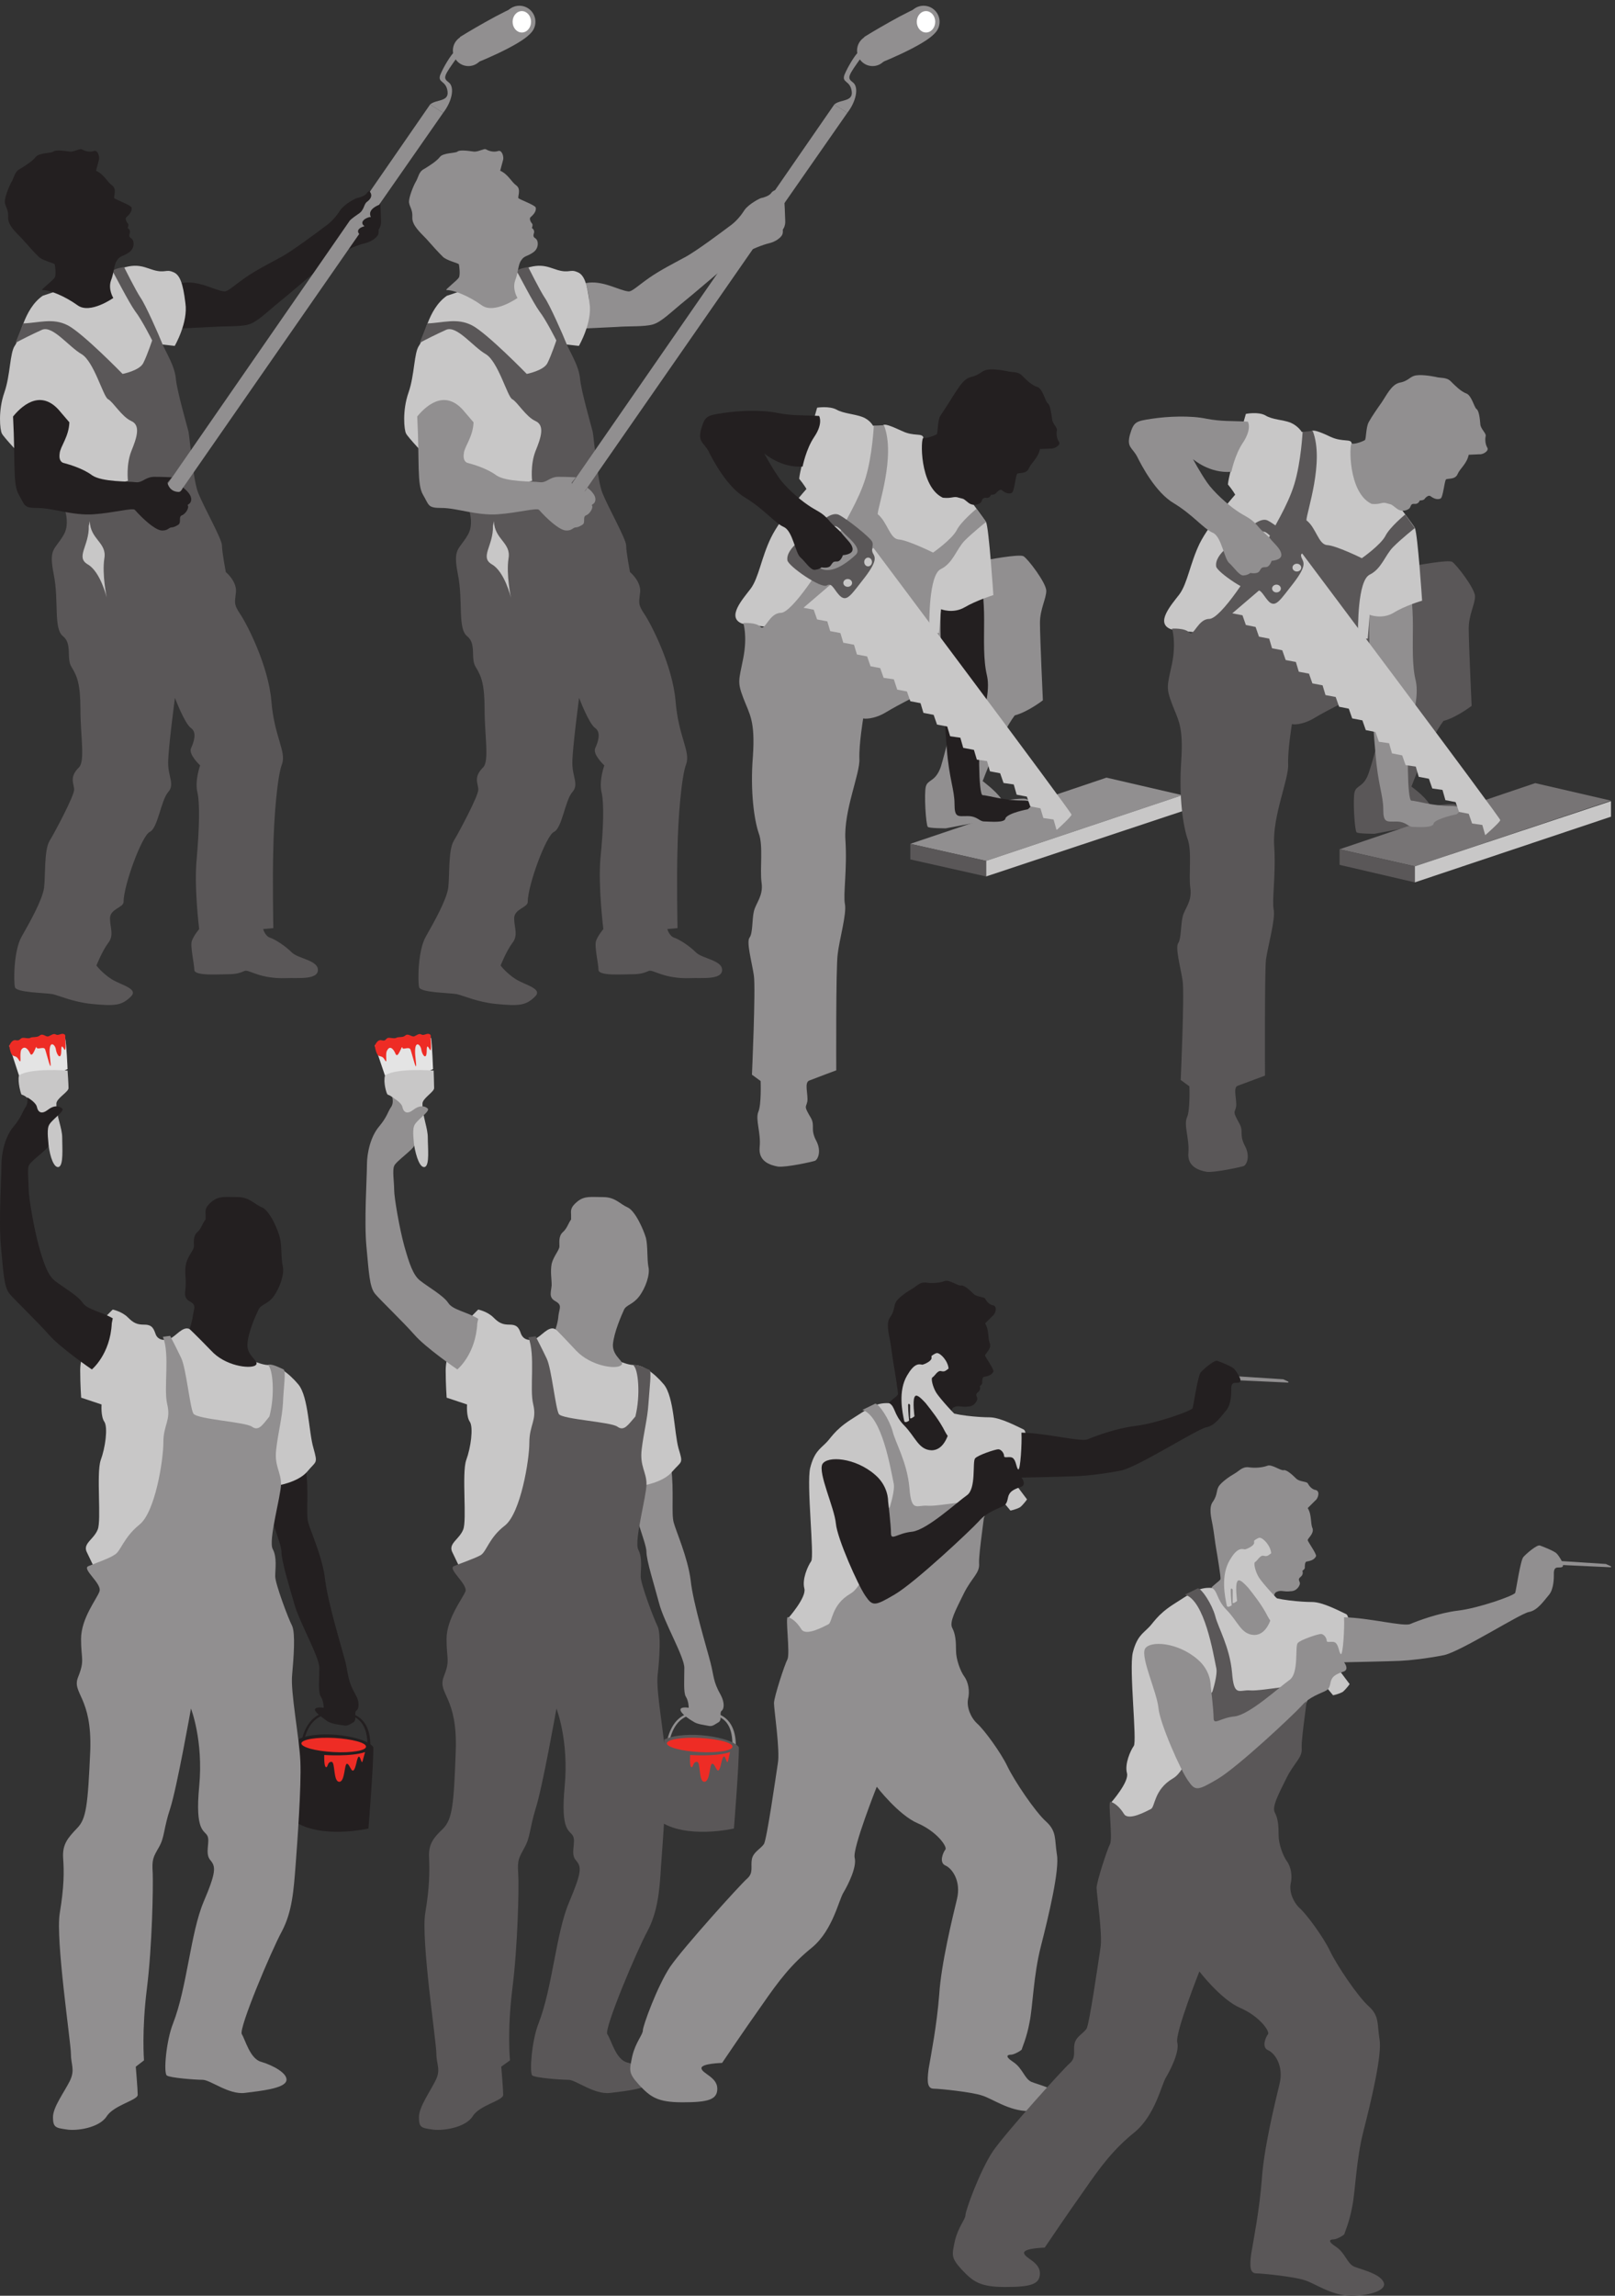 <svg xmlns="http://www.w3.org/2000/svg" xml:space="preserve" width="616.2" height="875.4"><rect width="100%" height="100%" fill="#333333" stroke="none"/><defs><clipPath id="a" clipPathUnits="userSpaceOnUse"><path d="M0 6566h1536V3701H0Z" clip-rule="evenodd"/></clipPath><clipPath id="b" clipPathUnits="userSpaceOnUse"><path d="M1159.5 6566h1536V3701h-1536z" clip-rule="evenodd"/></clipPath><clipPath id="c" clipPathUnits="userSpaceOnUse"><path d="M2008.5 5523.5h1383v-2286h-1383z" clip-rule="evenodd"/></clipPath><clipPath id="d" clipPathUnits="userSpaceOnUse"><path d="M3238.5 5507h1383V3222.5h-1383z" clip-rule="evenodd"/></clipPath><clipPath id="e" clipPathUnits="userSpaceOnUse"><path d="M0 3618.5h1071V476H0Z" clip-rule="evenodd"/></clipPath><clipPath id="f" clipPathUnits="userSpaceOnUse"><path d="M1048.5 3618.5h1071V476h-1071z" clip-rule="evenodd"/></clipPath><clipPath id="g" clipPathUnits="userSpaceOnUse"><path d="M1801.5 2910.5H3696V530H1801.5Z" clip-rule="evenodd"/></clipPath><clipPath id="h" clipPathUnits="userSpaceOnUse"><path d="M2727 2381h1894.5V.5H2727Z" clip-rule="evenodd"/></clipPath></defs><g clip-path="url(#a)" transform="matrix(.133 0 0 -.133 0 875.467)"><path d="M520.711 5770.7c47.352 9.77 94.703-20.93 122.559-23.72 9.75-1.39 27.851 16.75 59.886 39.07 32.032 22.33 71.028 41.86 101.668 58.6 32.031 16.74 110.024 75.35 126.739 87.9 18.105 12.56 32.031 27.91 44.566 47.44 12.535 18.14 45.961 34.88 48.751 34.88 2.78 0 22.28 5.58 27.85 13.95 4.18 6.98 18.1 13.96 29.25 5.59 11.14-8.37 9.74-65.58 11.14-83.72 1.39-16.74-6.97-26.51-6.97-26.51s1.4-11.16-2.78-16.74c-4.18-6.98-18.11-18.14-36.21-22.33-18.11-4.18-50.14-16.74-80.781-33.48-29.246-18.14-115.594-94.88-158.77-129.76-43.175-34.88-69.636-62.79-94.703-69.76-25.07-6.98-69.636-4.19-103.062-6.98-33.426-1.4-89.133-4.18-89.133-4.18s23.676 61.39 0 129.75" style="fill:#231f20;fill-opacity:1;fill-rule:evenodd;stroke:none"/><path d="M1233.78 6282.77c16.71 15.35 54.32 6.98 50.14 37.67-4.18 32.09-29.25 23.72-20.89 47.44 9.75 23.72 30.64 57.2 38.99 64.18l12.54-9.77c-43.18-59.99-44.57-62.78-26.46-76.74 16.71-13.95 8.35-54.41-16.72-86.5l-37.6 23.72" style="fill:#918f90;fill-opacity:1;fill-rule:evenodd;stroke:none"/><path d="M1388.38 6437.64c0-24.66-19.96-44.65-44.57-44.65-24.62 0-44.57 19.99-44.57 44.65 0 24.65 19.95 44.65 44.57 44.65 24.61 0 44.57-20 44.57-44.65m147.62 82.32c0-25.43-20.58-46.05-45.96-46.05-25.38 0-45.96 20.62-45.96 46.05 0 25.43 20.58 46.04 45.96 46.04 25.38 0 45.96-20.61 45.96-46.04" style="fill:#918f90;fill-opacity:1;fill-rule:evenodd;stroke:none"/><path d="M1490.04 6566c-34.82-6.98-168.52-87.9-169.91-89.3-2.79 0 0-83.71 23.68-82.32 4.17-1.39 154.59 60 178.26 93.49" style="fill:#918f90;fill-opacity:1;fill-rule:evenodd;stroke:none"/><path d="M1523.46 6519.96c0-16.96-11.84-30.7-26.46-30.7-14.61 0-26.46 13.74-26.46 30.7 0 16.95 11.85 30.69 26.46 30.69 14.62 0 26.46-13.74 26.46-30.69" style="fill:#fff;fill-opacity:1;fill-rule:evenodd;stroke:none"/><path d="M122.395 5734.43c-55.711-39.07-64.067-121.39-79.387-142.32-15.32-20.92-12.535-83.71-30.64-135.33-18.106-51.63-12.536-107.44-6.962-117.21 4.176-9.76 58.492-66.97 58.492-66.97s272.973-167.43 348.18-92.08C485.891 5254.46 465 5594.91 465 5594.91l36.211-4.19s38.996 66.97 30.641 122.78c-6.965 55.81-15.321 82.32-36.211 89.3-19.496 8.37-22.286-4.19-55.707 5.58-32.036 9.76-54.317 25.11-122.563-8.37" style="fill:#c8c7c7;fill-opacity:1;fill-rule:evenodd;stroke:none"/><path d="M66.64 5655.22c44.497 1.39 84.821 16.71 127.926-5.57 43.106-22.28 157.125-139.25 157.125-139.25s50.059 9.75 59.793 32.03c11.121 22.28 25.028 64.05 25.028 64.05s-29.199 58.49-48.668 83.55c-18.074 25.07-58.399 104.44-63.961 112.79-5.563 8.36 31.98 13.93 31.98 13.93s33.371-66.84 47.278-87.73c13.906-19.49 52.839-107.22 62.574-132.29 11.121-26.45 36.152-64.05 38.933-101.65 4.168-37.6 30.59-128.11 36.153-150.39 4.172-22.28 12.512-136.46 27.808-175.45 15.297-38.99 68.137-132.29 68.137-150.4 0-19.49 11.121-76.58 11.121-76.58s30.594-25.06 29.199-55.7c-2.777-30.64-8.339-34.81 12.516-65.45 19.469-29.24 80.648-147.6 88.992-249.26 8.344-101.65 43.106-143.42 30.594-179.63-13.906-34.81-23.641-158.75-25.031-242.29-2.782-84.95 0-228.38 0-228.38l-29.199-2.78s5.562-20.88 20.855-25.07c15.297-5.57 43.105-23.67 61.184-41.77 18.074-18.11 75.086-22.28 75.086-50.13 0-29.25-57.012-22.28-90.383-23.67-76.477-2.79-107.067 25.07-119.582 20.88-12.516-5.57-23.637-9.74-48.668-9.74-25.028 0-95.942-5.57-95.942 12.53 0 16.7-12.515 68.23-6.953 83.55 5.559 15.32 20.856 33.42 20.856 33.42s-15.297 121.14-6.953 203.3c6.953 82.16 9.734 157.36 1.39 190.78-6.953 33.42 8.344 75.2 8.344 75.2s-33.371 30.63-26.418 48.73c8.34 18.1 18.074 45.96 0 58.48-18.078 12.54-45.887 86.34-45.887 86.34s-19.469-144.82-19.469-186.59c0-40.38 19.469-61.27 0-83.56-20.855-23.67-29.199-103.04-52.839-114.18-22.246-9.75-75.086-153.18-75.086-200.52 0-16.71-38.934-19.49-38.934-47.35 0-26.45 12.516-48.73-5.562-71.01-16.684-22.29-33.372-64.06-33.372-64.06s15.293-20.89 43.106-38.99c29.199-18.1 80.648-27.84 54.23-51.52-25.031-23.68-43.105-26.46-112.632-19.5-51.45 5.58-87.602 22.29-109.848 27.86-22.25 4.17-102.898 4.17-108.461 19.49-4.172 15.32-4.172 105.83 19.469 146.22 23.637 41.77 58.402 103.04 63.961 139.24 4.172 36.21 0 107.23 15.297 133.68 15.296 25.07 70.914 129.51 70.914 147.61 0 18.1-15.293 34.81 13.906 64.05 18.078 18.1 4.172 91.91 4.172 165.71 0 73.8-9.735 96.08-25.031 121.14-16.684 25.07 2.781 66.85-25.028 89.13-27.808 22.28-11.125 100.26-26.418 176.85-15.297 76.58 2.781 69.62 27.809 112.79 26.418 43.17-9.735 107.22-9.735 107.22l194.672 48.74s-5.562 45.95 9.735 84.94c15.293 37.6 27.808 73.8 0 86.34-27.813 12.53-51.45 54.3-66.746 62.66-13.903 6.96-40.325 108.62-76.477 129.5-36.152 20.89-82.039 82.16-112.629 69.63-30.594-13.93-52.84-25.07-76.48-37.6l22.25 55.7" style="fill:#5a5758;fill-opacity:1;fill-rule:evenodd;stroke:none"/><path d="M530.798 5072.65c41.808-68.32 11.148-136.65 33.443-178.48" style="fill:none;stroke:#5a5758;stroke-width:7.5;stroke-linecap:butt;stroke-linejoin:miter;stroke-miterlimit:10;stroke-dasharray:1.001,1.001;stroke-dashoffset:0;stroke-opacity:1" transform="scale(.999 1.001)"/><path d="M257.484 5088.43c1.395-53.02 50.141-61.39 41.782-107.44-6.961-46.04 6.964-111.62 6.964-111.62s-18.105 73.95-54.316 94.88c-36.211 20.93 4.18 53.02 2.785 110.22" style="fill:#c8c7c7;fill-opacity:1;fill-rule:evenodd;stroke:none"/><path d="M266.013 5089.38c5.573-46.01 48.777-73.9 43.199-111.55-6.965-37.65 5.578-115.73 5.578-115.73" style="fill:none;stroke:#5a5758;stroke-width:7.5;stroke-linecap:butt;stroke-linejoin:miter;stroke-miterlimit:10;stroke-dasharray:1.001,1.001;stroke-dashoffset:0;stroke-opacity:1" transform="scale(.999 1.001)"/><path d="M275.449 6093.04c23.414-10.69 31.676-32.08 46.828-42.77 13.774-10.69 2.754-32.07 5.508-36.08 4.133-4.01 48.207-20.05 49.582-26.73 2.754-13.37-11.015-24.06-15.148-28.07-4.133-4.01 1.375-14.7 4.133-17.37 4.128-2.67 0-13.36 0-13.36s9.64-5.35 5.507-16.04c-4.132-12.03 5.508-12.03 8.262-17.38 4.133-5.34 6.887-24.05-9.641-36.08-16.527-12.03-26.167-9.36-34.429-22.72-9.645-12.03-8.266-34.75-17.906-58.8-8.266-25.4 6.886-49.45 6.886-49.45s-66.113-46.78-101.922-21.39c-37.187 26.73-79.882 44.11-101.918 44.11-5.511 0 31.676 28.06 35.809 36.08 4.133 6.68 1.375 32.08 0 37.42-1.379 4.01-35.809 10.69-46.828 22.72-12.395 12.03-30.3 32.08-46.828 50.79-16.528 17.37-41.32 38.75-39.942 61.47 1.375 22.72-8.265 29.41-9.64 44.11 0 14.7 12.394 45.44 19.281 57.46 8.266 13.37 8.266 29.41 24.793 37.43 15.148 9.35 34.43 21.38 44.07 33.41 9.645 13.36 44.074 10.69 50.961 16.04 6.887 5.34 28.922 2.67 46.828 0 12.399-1.34 28.926 9.35 34.434 6.68 6.887-4.01 20.66-9.36 34.434-5.35 12.394 5.35 17.902-17.37 15.148-25.39l-8.262-30.74" style="fill:#231f20;fill-opacity:1;fill-rule:evenodd;stroke:none"/><path d="m469.18 5103.78 561.27 807.85s-13.93 13.94 15.32 22.32c-18.11 12.55 6.96 26.51 18.1 26.51-4.18 8.37-5.57 22.32 23.68 34.88l183.83 263.7-37.6 23.72-172.69-249.75c8.35-11.16 2.78-20.93-8.36-29.3-9.75-6.98-6.96-23.72-25.07-34.88-16.71-11.16-23.68-18.14-23.68-18.14l-571.011-824.6 36.211-22.31" style="fill:#918f90;fill-opacity:1;fill-rule:evenodd;stroke:none"/><path d="M198.992 5371.66c-1.394-41.86-26.461-69.76-27.855-89.3-2.785-18.13 4.179-26.5 13.929-27.9 9.747-2.79 51.528-13.95 79.383-34.88 29.246-19.54 104.453-16.74 123.953-19.54 20.891-2.79 27.856 15.35 54.317 15.35s50.136-1.39 50.136-1.39l-12.535-15.35s4.18-25.11 30.641-26.51c9.75-1.4 13.926 12.56 13.926 12.56s23.676-16.75 23.676-33.49c0-15.35-12.532-13.95-9.747-18.14 4.176-5.58-5.574-23.72-16.714-27.9-11.141-4.19-1.391-19.54-9.75-26.51-8.356-5.58-15.321-8.37-20.887-8.37-6.965 0-11.145-11.16-30.641-8.38-19.5 4.19-51.531 33.49-73.816 58.61-5.57 6.97-59.887-8.38-118.379-12.56-59.887-4.19-118.383 18.14-160.164 18.14-41.781 0-36.211 6.97-54.317 37.67-18.105 30.69-9.746 92.09-16.71 224.63 32.03 39.07 84.957 76.74 136.484 12.56" style="fill:#231f20;fill-opacity:1;fill-rule:evenodd;stroke:none"/></g><g clip-path="url(#b)" transform="matrix(.133 0 0 -.133 0 875.467)"><path d="M1680.21 5770.7c47.35 9.77 94.7-20.93 122.56-23.72 9.75-1.39 27.85 16.75 59.89 39.07 32.03 22.33 71.02 41.86 101.66 58.6 32.04 16.74 110.03 75.35 126.74 87.9 18.11 12.56 32.03 27.91 44.57 47.44 12.53 18.14 45.96 34.88 48.75 34.88 2.78 0 22.28 5.58 27.85 13.95 4.18 6.98 18.1 13.96 29.25 5.59 11.14-8.37 9.74-65.58 11.14-83.72 1.39-16.74-6.97-26.51-6.97-26.51s1.4-11.16-2.78-16.74c-4.18-6.98-18.11-18.14-36.21-22.33-18.11-4.18-50.14-16.74-80.78-33.48-29.25-18.14-115.59-94.88-158.77-129.76-43.18-34.88-69.64-62.79-94.7-69.76-25.07-6.98-69.64-4.19-103.07-6.98-33.42-1.4-89.13-4.18-89.13-4.18s23.68 61.39 0 129.75m713.07 512.07c16.71 15.35 54.32 6.98 50.14 37.67-4.18 32.09-29.25 23.72-20.89 47.44 9.75 23.72 30.64 57.2 38.99 64.18l12.54-9.77c-43.18-59.99-44.57-62.78-26.46-76.74 16.71-13.95 8.35-54.41-16.72-86.5l-37.6 23.72" style="fill:#918f90;fill-opacity:1;fill-rule:evenodd;stroke:none"/><path d="M2547.88 6437.64c0-24.66-19.96-44.65-44.57-44.65s-44.57 19.99-44.57 44.65c0 24.65 19.96 44.65 44.57 44.65s44.57-20 44.57-44.65m147.62 82.32c0-25.43-20.58-46.05-45.96-46.05-25.38 0-45.96 20.62-45.96 46.05 0 25.43 20.58 46.04 45.96 46.04 25.38 0 45.96-20.61 45.96-46.04" style="fill:#918f90;fill-opacity:1;fill-rule:evenodd;stroke:none"/><path d="M2649.54 6566c-34.82-6.98-168.52-87.9-169.91-89.3-2.79 0 0-83.71 23.68-82.32 4.17-1.39 154.59 60 178.26 93.49" style="fill:#918f90;fill-opacity:1;fill-rule:evenodd;stroke:none"/><path d="M2682.96 6519.96c0-16.96-11.84-30.7-26.46-30.7-14.61 0-26.46 13.74-26.46 30.7 0 16.95 11.85 30.69 26.46 30.69 14.62 0 26.46-13.74 26.46-30.69" style="fill:#fff;fill-opacity:1;fill-rule:evenodd;stroke:none"/><path d="M1281.89 5734.43c-55.71-39.07-64.06-121.39-79.38-142.32-15.32-20.92-12.54-83.71-30.64-135.33-18.11-51.63-12.54-107.44-6.96-117.21 4.17-9.76 58.49-66.97 58.49-66.97s272.97-167.43 348.18-92.08c73.81 73.94 52.92 414.39 52.92 414.39l36.21-4.19s39 66.97 30.64 122.78c-6.96 55.81-15.32 82.32-36.21 89.3-19.5 8.37-22.28-4.19-55.71 5.58-32.03 9.76-54.31 25.11-122.55-8.37" style="fill:#c8c7c7;fill-opacity:1;fill-rule:evenodd;stroke:none"/><path d="M1226.14 5655.22c44.5 1.39 84.82 16.71 127.93-5.57 43.1-22.28 157.12-139.25 157.12-139.25s50.06 9.75 59.79 32.03c11.13 22.28 25.03 64.05 25.03 64.05s-29.2 58.49-48.67 83.55c-18.07 25.07-58.39 104.44-63.96 112.79-5.56 8.36 31.98 13.93 31.98 13.93s33.37-66.84 47.28-87.73c13.91-19.49 52.84-107.22 62.57-132.29 11.13-26.45 36.16-64.05 38.94-101.65 4.17-37.6 30.59-128.11 36.15-150.39 4.17-22.28 12.51-136.46 27.81-175.45 15.3-38.99 68.14-132.29 68.14-150.4 0-19.49 11.12-76.58 11.12-76.58s30.59-25.06 29.2-55.7c-2.78-30.64-8.34-34.81 12.51-65.45 19.47-29.24 80.65-147.6 88.99-249.26 8.35-101.65 43.11-143.42 30.6-179.63-13.91-34.81-23.64-158.75-25.03-242.29-2.78-84.95 0-228.38 0-228.38l-29.2-2.78s5.56-20.88 20.85-25.07c15.3-5.57 43.11-23.67 61.19-41.77 18.07-18.11 75.08-22.28 75.08-50.13 0-29.25-57.01-22.28-90.38-23.67-76.48-2.79-107.07 25.07-119.58 20.88-12.52-5.57-23.64-9.74-48.67-9.74s-95.94-5.57-95.94 12.53c0 16.7-12.52 68.23-6.95 83.55 5.55 15.32 20.85 33.42 20.85 33.42s-15.3 121.14-8.34 203.3c8.34 82.16 11.12 157.36 2.78 190.78-6.95 33.42 8.34 75.2 8.34 75.2s-33.37 30.63-26.42 48.73c8.34 18.1 18.08 45.96 0 58.48-18.07 12.54-45.88 86.34-45.88 86.34s-19.47-144.82-19.47-186.59c0-40.38 19.47-61.27 0-83.56-20.86-23.67-29.2-103.04-52.84-114.18-22.25-9.75-75.09-153.18-75.09-200.52 0-16.71-38.93-19.49-38.93-47.35 0-26.45 12.51-48.73-5.56-71.01-16.69-22.29-33.37-64.06-33.37-64.06s15.29-20.89 43.1-38.99c29.2-18.1 80.65-27.84 54.23-51.52-25.03-23.68-43.1-26.46-112.63-19.5-51.45 5.58-87.6 22.29-109.85 27.86-23.64 4.17-102.9 4.17-108.46 19.49-4.17 15.32-4.17 105.83 19.47 146.22 23.64 41.77 58.4 103.04 63.96 139.24 4.17 36.21 0 107.23 15.3 133.68 15.29 25.07 70.91 129.51 70.91 147.61 0 18.1-15.29 34.81 13.91 64.05 18.08 18.1 4.17 91.91 4.17 165.71 0 73.8-9.74 96.08-25.03 121.14-16.69 25.07 2.78 66.85-25.03 89.13-27.81 22.28-11.12 100.26-26.42 176.85-15.29 76.58 2.78 69.62 27.81 112.79 26.42 43.17-9.73 107.22-9.73 107.22l194.67 48.74s-5.56 45.95 9.73 84.94c15.3 37.6 27.81 73.8 0 86.34-27.81 12.53-51.45 54.3-66.74 62.66-13.91 6.96-40.33 108.62-76.48 129.5-36.15 20.89-82.04 82.16-112.63 69.63-30.59-13.93-52.84-25.07-76.48-37.6l22.25 55.7" style="fill:#5a5758;fill-opacity:1;fill-rule:evenodd;stroke:none"/><path d="M1691.03 5072.65c41.81-68.32 11.15-136.65 33.45-178.48" style="fill:none;stroke:#5a5758;stroke-width:7.5;stroke-linecap:butt;stroke-linejoin:miter;stroke-miterlimit:10;stroke-dasharray:1.001,1.001;stroke-dashoffset:0;stroke-opacity:1" transform="scale(.999 1.001)"/><path d="M1416.98 5088.43c1.4-53.02 50.15-61.39 41.79-107.44-6.97-46.04 6.96-111.62 6.96-111.62s-18.1 73.95-54.32 94.88c-36.21 20.93 4.18 53.02 2.79 110.22" style="fill:#c8c7c7;fill-opacity:1;fill-rule:evenodd;stroke:none"/><path d="M1426.25 5089.38c5.57-46.01 48.78-73.9 43.2-111.55-6.97-37.65 5.58-115.73 5.58-115.73" style="fill:none;stroke:#5a5758;stroke-width:7.5;stroke-linecap:butt;stroke-linejoin:miter;stroke-miterlimit:10;stroke-dasharray:1.001,1.001;stroke-dashoffset:0;stroke-opacity:1" transform="scale(.999 1.001)"/><path d="M1434.95 6093.04c23.41-10.69 31.68-32.08 46.83-42.77 13.77-10.69 2.75-32.07 5.51-36.08 4.13-4.01 48.2-20.05 49.58-26.73 2.75-13.37-11.02-24.06-15.15-28.07-4.13-4.01 1.37-14.7 4.13-17.37 4.13-2.67 0-13.36 0-13.36s9.64-5.35 5.51-16.04c-4.13-12.03 5.51-12.03 8.26-17.38 4.13-5.34 6.89-24.05-9.64-36.08-16.53-12.03-26.17-9.36-34.43-22.72-9.64-12.03-8.26-34.75-17.91-58.8-8.26-25.4 6.89-49.45 6.89-49.45s-66.11-46.78-101.92-21.39c-37.19 26.73-79.88 44.11-101.92 44.11-5.51 0 31.68 28.06 35.81 36.08 4.13 6.68 1.38 32.08 0 37.42-1.38 4.01-35.81 10.69-46.83 22.72-12.39 12.03-30.3 32.08-46.83 50.79-16.52 17.37-41.32 38.75-39.94 61.47 1.38 22.72-8.26 29.41-9.64 44.11 0 14.7 12.4 45.44 19.28 57.46 8.27 13.37 8.27 29.41 24.8 37.43 15.14 9.35 34.43 21.38 44.07 33.41 9.64 13.36 44.07 10.69 50.96 16.04 5.51 5.34 28.92 2.67 46.83 0 12.39-1.34 28.92 9.35 34.43 6.68 6.89-4.01 20.66-9.36 34.43-5.35 12.4 5.35 17.9-17.37 15.15-25.39l-8.26-30.74m193.73-989.26 561.27 807.85s-13.93 13.94 15.32 22.32c-18.11 12.55 6.96 26.51 18.1 26.51-4.18 8.37-5.57 22.32 23.68 34.88l183.83 263.7-37.6 23.72-172.69-249.75c8.35-11.16 2.78-20.93-8.36-29.3-9.75-6.98-6.96-23.72-25.07-34.88-16.71-11.16-23.68-18.14-23.68-18.14l-571.01-824.6 36.21-22.31" style="fill:#918f90;fill-opacity:1;fill-rule:evenodd;stroke:none"/><path d="M1358.49 5371.66c-1.39-41.86-26.46-69.76-27.85-89.3-2.79-18.13 4.18-26.5 13.93-27.9 9.74-2.79 51.52-13.95 79.38-34.88 29.25-19.54 104.45-16.74 123.95-19.54 20.89-2.79 27.86 15.35 54.32 15.35s50.14-1.39 50.14-1.39l-12.54-15.35s4.18-25.11 30.64-26.51c9.75-1.4 13.93 12.56 13.93 12.56s23.67-16.75 23.67-33.49c0-15.35-12.53-13.95-9.74-18.14 4.17-5.58-5.58-23.72-16.72-27.9-11.14-4.19-1.39-19.54-9.75-26.51-8.35-5.58-15.32-8.37-20.89-8.37-6.96 0-11.14-11.16-30.64-8.38-19.5 4.19-51.53 33.49-73.81 58.61-5.57 6.97-59.89-8.38-118.38-12.56-59.89-4.19-118.38 18.14-160.17 18.14-41.78 0-36.21 6.97-54.31 37.67-18.11 30.69-9.75 92.09-16.71 224.63 32.03 39.07 84.95 76.74 136.48 12.56" style="fill:#918f90;fill-opacity:1;fill-rule:evenodd;stroke:none"/></g><g clip-path="url(#c)" transform="matrix(.133 0 0 -.133 0 875.467)"><path d="M2828.83 4976.6s94.71 18.15 107.24 11.17c12.54-6.98 65.46-76.77 65.46-99.09 0-22.34-18.1-53.04-18.1-92.12 0-40.47 8.35-221.91 8.35-221.91s-43.17-33.49-80.78-43.26c-44.57-60.01-91.92-188.41-91.92-188.41s37.6-27.92 52.92-50.25c4.18-8.37 34.82 0 64.07 0 30.64 0 20.89-37.68 20.89-37.68s-240.94-47.45-243.73-47.45c-1.39 0-47.35 0-51.53 4.18-5.57 5.59-11.14 96.3-5.57 115.84 5.57 20.94 27.85 12.56 43.17 57.22 13.93 46.06 39 152.13 39 152.13s-97.49 238.66-69.64 379.62" style="fill:#918f90;fill-opacity:1;fill-rule:evenodd;stroke:none"/><path d="m2611.56 4163.14 217.27-48.85 562.67 188.41-217.27 50.25-562.67-189.81" style="fill:#918f90;fill-opacity:1;fill-rule:evenodd;stroke:none"/><path d="M2699.3 4835.85c-5.57-68.39 9.75-311.23 16.72-399.16 6.96-87.92 22.28-118.63 22.28-159.1 0-40.48 9.75-34.89 37.61-34.89 27.85 0 33.42-15.36 47.35-15.36 15.32 0 61.28-5.58 61.28 9.77 9.75 15.35 64.07 25.12 64.07 25.12s33.42 25.13-16.72 25.13c-51.53 0-100.28 15.35-112.81 15.35-12.53 0-12.53 163.29-5.57 200.97 8.36 37.68 27.85 96.3 18.1 140.96-11.14 46.06-8.35 100.49-8.35 161.9 0 60.01-6.96 100.48-6.96 100.48l-117-71.17" style="fill:#231f20;fill-opacity:1;fill-rule:evenodd;stroke:none"/><path d="M2649.16 5327.12c-2.78 15.35-26.46 2.79-61.28 19.54-36.21 16.74-50.13 20.93-54.31 16.74-2.79-4.18-29.25-1.39-29.25-1.39s-8.36 16.75-30.64 25.12c-22.29 8.37-54.32 9.77-73.82 20.94-20.89 11.16-55.71 5.58-55.71 5.58s-48.74-170.27-51.53-203.77c13.93-16.74 20.89-29.31 20.89-29.31s-73.81-82.34-101.67-139.56c-27.85-57.22-34.82-114.45-58.49-146.55-23.68-30.7-68.25-80.94-26.47-99.09 43.18-18.14 566.85-27.91 566.85-27.91l5.57 68.39s34.83-13.96 68.25 5.58c33.43 19.54 82.17 34.89 82.17 34.89s-12.53 191.2-20.89 209.35c-9.75 16.75-179.67 241.45-179.67 241.45" style="fill:#c8c7c7;fill-opacity:1;fill-rule:evenodd;stroke:none"/><path d="M2535.85 5363.41c34.55-87.81-17.96-234.16-17.96-255.07 27.63-22.3 34.54-69.7 59.42-72.48 26.26-1.4 99.5-37.63 99.5-37.63s53.9 37.63 67.72 64.11c12.44 25.09 56.66 61.33 56.66 61.33l27.64-37.63s-38.7-30.67-62.19-54.36c-23.49-25.09-33.17-64.12-67.71-80.84-34.55-16.73-33.17-151.93-33.17-177.02 0-26.48-40.08-188.17-40.08-188.17s-45.61-22.3-82.92-44.6c-35.93-22.3-66.33-19.51-66.33-18.12 0 1.39-12.44-73.87-11.06-115.69 2.77-41.81-45.6-149.13-40.08-232.76 5.53-83.64-6.91-157.5-1.38-184 5.53-27.86-16.58-104.53-20.73-143.56-5.53-37.63-4.14-333.12-4.14-333.12s-63.58-23.69-77.4-29.27c-15.19-5.58-2.76-40.42-5.52-59.93-4.15-19.51-11.06-11.15 11.05-48.79 11.06-22.3-2.76-30.66 13.82-62.72 16.59-30.67 5.53-54.36-2.76-58.54-6.91-2.79-82.92-19.52-106.41-16.73-23.5 4.19-56.66 15.33-52.52 55.75 4.15 40.43-12.44 78.06-4.14 100.36 9.67 20.91 6.91 89.21 6.91 89.21l-24.88 18.12s11.06 246.7 5.53 284.33c-5.53 37.64-22.11 96.18-12.44 108.72 9.67 12.55 6.91 51.58 12.44 75.27 5.53 23.7 27.64 44.6 22.11 82.24-5.53 39.02 5.53 105.93-8.29 142.16-12.44 36.25-24.88 118.48-16.59 220.23 6.91 103.15-9.67 119.87-27.63 167.26-17.97 47.39-12.44 50.18 0 114.3 12.43 64.11 0 100.35 0 100.35s37.31 2.79 49.75-11.15c12.43-12.54 24.87 40.42 58.04 40.42 31.78 0 120.23 135.2 153.4 199.32 31.78 65.51 70.48 124.05 89.83 188.17 19.34 64.11 23.49 149.13 23.49 149.13l29.02 1.4" style="fill:#918f90;fill-opacity:1;fill-rule:evenodd;stroke:none"/><path d="M2983.43 5295.02c-5.57-26.52-25.07-39.08-32.04-55.83-6.96-16.75-30.64-11.17-33.43-15.35-4.17-4.19-8.35-51.64-15.32-54.43-11.14-5.59-25.06 4.18-29.24 8.37-5.57 2.79-13.93-6.98-16.72-9.77-2.78-4.19-13.92-4.19-13.92-4.19s-2.79-11.16-15.32-8.37c-11.14 0-9.75-9.77-13.93-13.96-4.18-4.19-22.28-12.56-37.6 1.4-15.32 12.56-11.15 8.38-25.07 12.56-15.32 5.59-18.11-2.79-45.96 0-68.25 32.1-64.07 174.46-55.72 171.67 8.36-2.8 32.04 6.97 37.61 9.77 4.18 2.79 2.78 37.68 9.75 51.63 9.75 15.36 25.07 37.69 37.6 58.62 13.93 19.54 27.86 48.85 51.53 54.43 23.68 5.59 27.86 15.36 41.79 19.54 13.92 5.59 47.35 0 61.28-2.79 15.32-4.19 30.64 0 43.17-12.56 12.54-12.56 29.25-29.31 45.97-33.5 13.92-6.97 20.89-40.47 27.85-46.05 6.96-4.19 9.75-26.52 12.53-44.66 0-12.57 15.32-25.12 13.93-32.1-1.39-5.59-2.78-20.94 5.57-33.5 6.97-9.77-13.93-20.93-23.67-19.54l-30.64-1.39" style="fill:#231f20;fill-opacity:1;fill-rule:evenodd;stroke:none"/><path d="M2505.71 5011.7s568.24-757.84 568.24-764.82c0-5.58-41.78-43.27-41.78-43.27h-1.39l-8.36 29.31-29.24 4.19-8.36 27.91-29.25 5.59-9.75 27.91-29.25 5.58-8.36 29.31-29.24 4.19-9.75 27.91-29.25 5.58-8.36 29.31-29.24 4.19-8.36 27.91-29.25 5.59h-1.39l-8.35 29.3-29.25 4.19-8.36 27.91-29.25 5.58-9.75 27.92-29.25 5.58-8.35 27.91-29.25 5.59-9.75 27.91-29.25 5.58h1.4l-9.75 29.31-29.25 4.19-9.75 27.91-29.25 5.58h1.4l-9.75 27.92-29.25 5.58-8.36 27.91-29.25 5.59h-1.39l-8.36 27.91-29.24 5.58-8.36 27.91-29.25 5.59-9.75 27.91-29.24 5.58 200.55 171.67" style="fill:#c8c7c7;fill-opacity:1;fill-rule:evenodd;stroke:none"/><path d="M2333.93 5066.5c19.75 19.65 48.71 48.48 71.09 40.62 21.07-9.17 93.48-66.82 97.43-78.62 3.95-10.48-3.95-19.65 1.32-31.44 6.58-11.79 14.48-20.96-22.39-69.44-38.18-48.48-50.02-69.44-68.45-56.34-18.44 14.41-25.02 43.24-40.82 32.76-15.8-10.49-110.59 55.02-113.22 72.06-5.26 35.37 57.93 72.06 57.93 72.06l68.14 22.08c11.85 10.48 21.07 0 39.5-19.65 19.75-18.35 47.4-43.24 30.28-58.96-17.11-15.72-53.98-47.17-86.89-43.24-32.91 3.93-64.51 49.79-64.51 49.79l30.59 68.32" style="fill:#5a5758;fill-opacity:1;fill-rule:evenodd;stroke:none"/><path d="M2444.43 4911.21c0-6.17-5.61-11.17-12.54-11.17-6.92 0-12.53 5-12.53 11.17 0 6.16 5.61 11.16 12.53 11.16 6.93 0 12.54-5 12.54-11.16m57.1 60.02c0-6.94-4.98-12.56-11.14-12.56-6.15 0-11.14 5.62-11.14 12.56 0 6.93 4.99 12.56 11.14 12.56 6.16 0 11.14-5.63 11.14-12.56" style="fill:#c8c7c7;fill-opacity:1;fill-rule:evenodd;stroke:none"/><path d="M2349.85 5389.93c-48.74 2.78-73.81 0-118.38 8.37-45.96 9.77-111.42 6.98-157.38 0-45.96-6.98-51.54-8.37-62.68-46.06-9.75-37.68 6.97-37.68 20.89-62.8 12.54-25.12 52.93-103.28 105.85-133.98 52.93-32.1 84.96-72.58 110.03-83.75 26.46-11.16 33.43-76.75 48.75-87.92 13.92-12.56 29.24-37.68 41.78-34.89 12.53 1.39 18.1 6.98 18.1 6.98s20.9-4.19 26.47 5.58c6.96 9.77 6.96 11.17 18.1 11.17s16.71 18.14 16.71 18.14 27.86 1.39 27.86 16.75c0 13.95-13.93 25.12-27.86 41.87-12.53 16.74-23.67 20.93-41.78 43.26-19.5 22.33-34.81 25.12-58.49 41.87-25.07 16.75-66.86 53.03-84.96 80.95-19.5 27.91-40.39 66.99-40.39 66.99s47.35-41.87 110.03-37.68c0 0 9.75 50.24 33.42 85.13 26.47 39.08 13.93 60.02 13.93 60.02" style="fill:#231f20;fill-opacity:1;fill-rule:evenodd;stroke:none"/><path d="M3391.5 4302.7v-46.05l-562.67-187.02v44.66l562.67 188.41" style="fill:#c8c7c7;fill-opacity:1;fill-rule:evenodd;stroke:none"/><path d="m2611.56 4163.14 217.27-48.85v-44.66l-217.27 48.85v44.66" style="fill:#5a5758;fill-opacity:1;fill-rule:evenodd;stroke:none"/></g><g clip-path="url(#d)" transform="matrix(.133 0 0 -.133 0 875.467)"><path d="M4058.83 4960.46s94.71 18.13 107.24 11.16c12.54-8.37 65.46-76.71 65.46-99.03 0-22.31-18.1-53-18.1-92.05 0-40.45 8.35-221.77 8.35-221.77s-43.17-33.47-80.78-43.23c-44.57-59.97-91.92-188.29-91.92-188.29s37.6-26.5 51.53-50.21c5.57-8.37 34.82 0 65.46 0 30.64 0 20.89-37.66 20.89-37.66s-240.94-47.42-243.73-47.42c-1.39 0-47.35 0-51.53 4.18-5.57 5.58-11.14 96.24-5.57 115.77 5.57 20.92 27.85 12.55 41.78 58.57 15.32 44.64 40.39 150.64 40.39 150.64s-97.49 238.5-69.64 379.36" style="fill:#5a5758;fill-opacity:1;fill-rule:evenodd;stroke:none"/><path d="m3842.95 4147.54 215.88-48.82 562.67 188.29-217.27 50.21-561.28-189.68" style="fill:#777475;fill-opacity:1;fill-rule:evenodd;stroke:none"/><path d="M3929.3 4819.79c-5.57-68.34 8.36-311.02 16.72-398.89 6.96-87.87 22.28-118.55 22.28-159 0-39.05 9.75-34.87 37.61-34.87 27.85 0 33.42-15.34 47.35-15.34 15.32 0 59.88-4.19 59.88 11.16 9.75 13.94 65.47 25.1 65.47 25.1s33.42 23.71-18.11 23.71c-50.14 0-98.89 15.34-111.42 15.34-12.53 0-12.53 163.19-5.57 200.85 8.35 37.65 27.85 96.23 18.1 142.26-11.14 44.63-8.35 99.03-8.35 160.39 0 59.98-6.97 100.43-6.97 100.43l-116.99-71.14" style="fill:#918f90;fill-opacity:1;fill-rule:evenodd;stroke:none"/><path d="M3877.77 5310.74c-1.39 15.34-25.07 2.79-61.28 19.53-34.82 16.73-48.74 19.52-52.92 16.73-4.18-4.18-29.25-2.79-29.25-2.79s-9.75 16.74-32.03 26.5c-20.9 8.37-52.93 8.37-72.43 20.93-20.89 11.15-55.71 4.18-55.71 4.18s-48.74-168.76-51.53-202.24c13.93-16.73 20.89-29.29 20.89-29.29s-73.81-83.68-101.67-139.47c-27.85-57.18-34.82-114.37-58.49-146.44-23.68-30.69-68.25-80.9-26.47-99.03 43.18-18.14 566.85-27.9 566.85-27.9l5.57 68.34s34.83-13.94 68.25 5.59c33.43 20.91 82.17 34.86 82.17 34.86s-12.53 191.08-20.89 209.21c-9.75 16.74-181.06 241.29-181.06 241.29" style="fill:#c8c7c7;fill-opacity:1;fill-rule:evenodd;stroke:none"/><path d="M3765.85 5347.01c34.55-87.76-17.96-234.01-17.96-256.3 27.63-20.89 34.54-69.64 59.42-71.03 26.26-1.4 99.5-37.61 99.5-37.61s53.9 37.61 67.72 64.07c12.44 25.07 56.66 61.29 56.66 61.29l27.64-39s-37.31-29.25-62.19-54.33c-23.49-23.68-33.17-62.68-67.71-79.39-34.55-18.11-33.17-151.83-33.17-176.91 0-26.46-38.7-188.04-38.7-188.04s-46.99-22.28-84.3-44.57c-35.93-22.28-66.33-20.89-66.33-18.11 0 1.4-12.44-73.82-11.06-115.61 2.76-41.79-45.6-149.04-40.08-232.61 5.53-83.58-6.91-157.4-1.38-183.87 5.53-27.86-16.58-104.47-22.11-143.47-4.15-37.61-2.76-332.91-2.76-332.91s-63.58-23.67-78.78-29.25c-13.82-5.56-1.38-40.39-4.14-59.89-4.15-19.51-11.06-11.15 9.67-48.76 12.44-22.28-1.38-30.64 15.2-62.67 16.58-30.65 5.53-54.33-2.76-58.5-6.91-2.79-84.3-19.51-106.41-16.72-23.5 4.18-56.66 15.32-52.52 55.72 2.77 40.39-13.82 78-4.14 100.28 9.67 20.9 6.91 89.15 6.91 89.15l-24.88 18.11s11.06 246.55 5.53 284.16c-5.53 37.6-22.11 96.1-12.44 108.64 8.29 12.54 6.91 51.54 12.44 75.21 5.53 23.69 27.64 43.19 22.11 82.18-5.53 39.01 5.53 105.87-8.29 142.09-12.44 36.22-24.88 118.39-17.97 220.08 6.91 103.07-8.29 118.39-26.25 165.75-17.97 47.36-13.82 51.54 0 115.61 12.43 62.68 0 100.29 0 100.29s35.93 2.79 49.75-11.14c12.43-12.54 24.87 39 56.66 39 33.16 0 121.61 136.51 154.78 200.58 31.78 65.47 70.48 122.58 89.83 186.65 19.34 64.07 23.49 149.04 23.49 149.04l29.02 2.79" style="fill:#5a5758;fill-opacity:1;fill-rule:evenodd;stroke:none"/><path d="M4213.43 5278.66c-5.58-26.5-25.07-39.05-32.04-55.78-6.96-16.74-30.64-11.16-33.43-15.34-4.17-5.58-8.35-51.61-15.32-54.4-12.53-5.58-25.07 4.18-29.24 6.97-5.57 4.19-15.32-5.57-16.72-8.36-2.78-4.19-13.92-4.19-13.92-4.19s-2.79-11.16-15.32-9.76c-11.15 1.39-9.75-8.37-13.93-12.55-5.57-5.59-22.28-12.56-37.6 0-16.72 12.55-11.15 9.76-26.47 13.94-15.32 5.58-18.1-4.18-44.56-1.39-68.25 32.08-64.07 174.34-57.11 172.95 9.75-2.79 33.43 6.97 37.61 9.76 4.17 2.79 2.78 36.26 11.14 51.6 8.36 15.35 23.68 37.66 37.6 57.19 13.93 20.92 27.86 50.21 50.14 55.79 23.68 4.18 29.25 15.34 41.78 19.52 15.32 5.58 48.75 0 62.68-2.79 13.92-4.18 30.64 0 43.17-12.55 12.54-12.55 29.25-29.29 44.57-34.87 15.32-5.58 22.29-39.05 29.25-44.63 6.96-4.18 9.75-26.5 11.14-44.63 1.39-12.55 16.71-25.1 15.32-32.08-1.39-5.58-2.78-20.92 4.18-33.47 6.96-9.77-12.54-20.93-22.28-19.53l-30.64-1.4" style="fill:#918f90;fill-opacity:1;fill-rule:evenodd;stroke:none"/><path d="M3735.71 4995.54s568.24-757.34 568.24-764.32c0-5.58-43.17-43.24-43.17-43.24l-8.36 29.29-29.24 4.19-9.75 27.89-29.25 5.58h1.39l-9.75 27.9-29.25 5.58-8.36 29.29-29.24 4.18-9.75 27.89-29.25 5.59-8.36 29.28-29.24 4.19-9.75 27.89-27.86 5.58h-1.39l-8.35 29.29-29.25 4.18-9.75 27.9-27.86 5.58-9.75 27.89-29.25 5.58-9.74 27.9-27.86 5.58-9.75 27.89-29.25 5.58-8.35 27.9-29.25 5.57-9.75 27.9-29.25 5.58-8.35 27.89-29.25 5.58-9.75 27.89-27.86 5.59h-1.39l-8.36 27.89-29.24 5.58-9.75 27.89-27.86 5.58-9.75 27.9-29.24 5.57 200.55 171.56" style="fill:#c8c7c7;fill-opacity:1;fill-rule:evenodd;stroke:none"/><path d="M3563.93 5050.3c19.75 19.64 50.03 48.44 71.09 40.59 21.07-9.17 93.48-66.78 97.43-78.56 3.95-10.48-3.95-19.64 2.63-31.43 5.27-11.78 13.17-20.95-23.7-69.39-38.18-48.45-50.02-69.4-68.45-56.3-17.12 14.4-25.02 43.2-40.82 32.73-15.8-10.48-111.9 54.99-113.22 70.7-5.26 36.66 57.93 73.33 57.93 73.33l68.14 22.07c11.85 10.47 21.07 0 40.82-19.65 18.43-18.33 46.08-43.2 28.96-58.92-17.11-17.02-52.66-47.13-85.58-43.2-32.91 2.61-65.82 49.75-65.82 49.75l30.59 68.28" style="fill:#5a5758;fill-opacity:1;fill-rule:evenodd;stroke:none"/><path d="M3674.43 4895.11c0-6.16-5.61-11.15-12.54-11.15-6.92 0-12.53 4.99-12.53 11.15 0 6.17 5.61 11.16 12.53 11.16 6.93 0 12.54-4.99 12.54-11.16m58.5 59.98c0-6.16-5.62-11.16-12.54-11.16-6.92 0-12.53 5-12.53 11.16s5.61 11.16 12.53 11.16c6.92 0 12.54-5 12.54-11.16" style="fill:#c8c7c7;fill-opacity:1;fill-rule:evenodd;stroke:none"/><path d="M3579.85 5373.5c-48.74 2.79-73.81 0-118.38 8.37-45.96 9.77-111.42 6.98-157.38 0-45.96-6.97-51.54-8.37-62.68-46.02-9.75-36.27 6.97-36.27 20.89-62.77 12.54-25.1 52.93-103.21 105.85-133.89 52.93-32.08 84.96-72.53 110.03-83.69 26.46-9.76 33.43-76.71 48.75-87.86 13.92-12.56 29.24-37.66 41.78-34.87 12.53 1.39 18.1 6.97 18.1 6.97s20.9-4.18 26.47 5.58 6.96 11.16 18.1 11.16 16.71 18.13 16.71 18.13 27.86 1.39 27.86 16.74c0 13.94-13.93 26.5-27.86 41.84-12.53 16.74-23.67 20.92-41.78 43.24-19.5 22.31-34.81 25.1-58.49 41.84-25.07 16.73-66.86 54.39-84.96 80.89-19.5 27.9-40.39 66.95-40.39 66.95s47.35-41.84 110.03-36.26c0 0 9.75 48.81 33.42 83.68 26.47 40.45 13.93 59.97 13.93 59.97" style="fill:#918f90;fill-opacity:1;fill-rule:evenodd;stroke:none"/><path d="M4621.5 4285.61v-44.63l-562.67-188.29v46.03l562.67 186.89" style="fill:#c8c7c7;fill-opacity:1;fill-rule:evenodd;stroke:none"/><path d="m3842.95 4147.54 215.88-48.82v-46.03l-215.88 50.21v44.64" style="fill:#5a5758;fill-opacity:1;fill-rule:evenodd;stroke:none"/></g><g clip-path="url(#e)" transform="matrix(.133 0 0 -.133 0 875.467)"><path d="M1062.54 1578.7c0 43.71-15.34 86.1-68.325 94.05-52.988 9.27-110.16 3.97-129.68-83.45l6.973-.04c18.125 80.81 69.719 86.11 122.707 78.16 52.985-9.28 59.965-55.64 59.965-90.08l8.36 1.36" style="fill:#231f20;fill-opacity:1;fill-rule:evenodd;stroke:none"/><path d="M857.563 1596.88c62.75 27.92 193.827 6.98 213.347-23.73 1.39-43.26-13.95-233.08-13.95-233.08s-138.042-32.11-214.737 22.33" style="fill:#231f20;fill-opacity:1;fill-rule:evenodd;stroke:none"/><path d="M864.535 1584.32c0-11.16 40.438-22.33 92.031-25.12 51.594-2.79 93.424 4.19 93.424 15.35 1.4 11.17-40.44 22.33-90.635 25.13-51.593 2.78-93.425-4.19-94.82-15.36m182.785-25.12c-40.44-13.96-117.132-8.38-117.132-8.38s-1.395-34.89 5.578-34.89c5.578 0 2.789 15.35 15.336 15.35 11.156 0 4.183-57.23 22.312-57.23 16.734 0 13.945 53.04 22.313 51.65 9.753-1.4 15.333-44.66 26.493 1.39 9.76 47.46 13.94-11.16 18.13 6.98" style="fill:#ee2c25;fill-opacity:1;fill-rule:evenodd;stroke:none"/><path d="M877.086 2374.32c9.762-68.4 0-129.81 6.973-156.33 6.968-26.52 41.832-100.49 48.804-166.09 8.367-67 48.805-198.2 58.567-235.88 8.367-39.08 6.968-54.43 29.28-93.52 11.16-19.54 9.76-39.08 1.4-44.66-6.98-4.19 2.78-26.52-8.37-33.5-12.55-6.98-18.131-11.16-29.283-8.37-12.551 1.39-32.074 4.19-44.621 11.16-11.156 8.38-36.258 25.13-36.258 33.5 0 9.77 25.102 5.58 25.102 5.58s0 19.54-8.367 32.11c-8.368 12.56-4.184 50.24-4.184 82.34 0 32.11-58.566 132.6-72.512 185.64-15.336 53.04-36.254 121.43-36.254 147.95 0 26.52-50.199 133.99-54.383 217.73" style="fill:#231f20;fill-opacity:1;fill-rule:evenodd;stroke:none"/><path d="M543.816 2772.09c-19.523 9.77-40.441-22.33-57.171-27.91-16.735-6.98-34.864-2.79-40.442 13.96-5.578 15.35-9.762 26.52-32.07 26.52-20.918 0-30.68 4.18-47.41 20.93-16.735 16.75-43.231 22.33-43.231 22.33s-93.426-83.74-93.426-174.46c0-40.48 2.789-78.17 2.789-78.17l58.567-19.54s-2.789-34.89 8.367-50.24c9.762-16.75 2.789-72.58-11.156-110.27-12.551-39.08 2.789-171.67-8.367-198.19-11.157-27.92-41.832-39.08-32.071-62.81 11.157-23.73 22.309-46.06 22.309-46.06l521.519 234.48s61.356 8.38 89.243 40.48c26.496 32.1 30.679 20.94 18.129 67-13.946 46.06-13.946 146.55-43.227 182.84-29.285 34.89-61.355 55.83-85.063 55.83-25.097 0-65.535 19.54-118.527 48.85" style="fill:#c8c7c7;fill-opacity:1;fill-rule:evenodd;stroke:none"/><path d="M467.281 2749.77c20.836-50.16 1.391-147.68 12.5-193.65 11.114-45.98-11.109-58.52-11.109-108.67 0-51.55-23.613-202.01-69.453-236.84-44.446-36.23-52.781-75.23-69.449-84.99-15.278-11.14-56.95-25.07-76.395-33.43-19.445-8.36 40.281-50.16 31.949-72.45-6.945-20.9-52.785-76.62-52.785-136.53 0-58.51 11.113-59.91-8.332-108.67-19.445-47.36 40.281-55.73 34.727-211.76-6.946-154.65-11.114-195.05-37.504-221.52-26.391-27.86-43.059-45.97-40.282-86.38 2.778-39.01 2.778-82.2-9.722-157.42-12.5-75.24 31.945-370.593 31.945-402.636 0-32.043 12.5-45.98-2.777-78.019-16.668-33.434-48.614-75.231-48.614-104.489 0-29.257 8.333-30.648 37.5-34.836 29.172-5.566 95.844 4.188 116.676 37.622 20.836 32.039 88.899 45.98 88.899 61.3 0 15.328-5.559 80.805-5.559 80.805l23.613 18.113s-6.945 84.981 8.336 206.188c15.278 122.602 18.055 289.782 16.668 330.192-2.777 40.4 1.387 45.96 18.055 75.22 16.668 29.26 12.504 51.55 31.949 110.06 19.446 59.91 59.727 287.01 59.727 287.01s36.113-91.96 23.613-222.92c-12.504-130.95 15.277-125.38 23.613-142.11 8.332-16.71-8.336-50.14 8.332-69.65 15.282-18.11 18.059-32.05-19.445-119.81-37.504-89.17-47.227-245.199-87.508-348.305-19.445-48.754-27.777-140.711-18.054-149.062 8.332-6.969 81.949-12.547 102.785-12.547 22.222 0 75.004-43.184 120.843-37.609 44.446 5.57 113.899 12.539 119.454 34.828 5.554 20.894-38.891 44.586-72.231 54.34-31.945 8.351-45.836 64.082-55.558 79.402-9.723 15.328 84.73 239.629 115.289 295.363 29.168 55.72 33.336 115.63 38.89 186.68 5.555 72.45 16.668 228.48 13.891 298.14-2.781 69.66-29.168 202.01-23.613 250.78 4.168 47.37 9.722 117.03 0 139.31-11.114 20.9-48.618 121.21-48.618 142.11 0 22.29 5.559 54.34-6.941 78.02-13.891 23.68 23.609 153.25 23.609 186.68 0 34.83-19.445 51.55-13.886 98.92 5.554 48.76 16.668 89.16 19.445 132.35 1.387 43.19 9.723 94.74 1.387 97.53-6.946 2.78-34.723 18.11-44.446 12.53 13.891-9.75 20.832-84.98 4.164-147.67-19.445-23.69-30.554-43.19-50.004-29.26-19.445 13.93-156.957 20.9-168.066 37.61-9.723 16.72-20.836 129.57-34.726 158.83-13.891 29.26-31.946 64.08-31.946 64.08l-20.836-2.78" style="fill:#918f90;fill-opacity:1;fill-rule:evenodd;stroke:none"/><path d="m54.367 3499.28-27.887 85.14s85.059 29.31 160.36 22.33c4.183-18.14 6.973-89.32 6.973-89.32s-62.75-32.11-139.446-18.15" style="fill:#e4e4e4;fill-opacity:1;fill-rule:evenodd;stroke:none"/><path d="M139.43 3298.15c4.183-32.1 15.34-65.6 29.281-61.41 13.945 5.58 9.762 54.44 9.762 83.74 0 29.32-16.735 60.02-16.735 97.71 0 15.35 34.864 33.49 34.864 44.66 0 12.56-2.789 50.25-2.789 50.25s-107.372 8.37-139.446-13.96c-4.183-19.54 5.578-51.64 6.973-54.43 2.789-2.8 29.285 0 51.594-85.14" style="fill:#c8c7c7;fill-opacity:1;fill-rule:evenodd;stroke:none"/><path d="M589.832 3086.14c-9.762-11.16-11.156-25.12-23.707-36.28-12.551-11.17-9.762-29.32-9.762-40.48 0-11.17-16.73-26.52-22.308-48.85-5.578-22.33 0-43.27-1.395-62.81 0-18.15-8.367-34.9 11.156-46.06 20.914-11.17 12.547-19.54 9.758-40.48-2.789-19.54-9.758-39.08-9.758-39.08s19.52-18.14 61.352-61.41c40.441-44.66 110.16-53.04 126.895-43.27 16.734 11.17-23.704 25.12-22.309 60.02 1.394 34.89 25.098 86.53 32.07 100.49 6.973 15.36 25.102 13.96 43.227 37.69 18.129 25.12 30.679 62.81 26.496 85.14-5.578 22.33-2.789 58.62-8.367 82.35-5.578 23.72-29.285 78.16-51.594 87.93-23.707 9.77-36.258 29.31-69.723 29.31-34.859 0-52.988 4.19-73.906-12.56-22.309-18.15-18.125-27.92-18.125-39.08m-266.34-295.9c-30.676 18.14-73.902 25.12-86.453 44.66-13.945 20.94-58.566 46.06-79.484 62.81-20.914 16.75-32.071 50.25-46.016 99.1-13.941 50.25-29.281 139.57-29.281 163.3 0 22.33-4.184 54.43 0 67 4.183 13.95 57.172 48.84 57.172 58.62 0 8.37-5.578 40.47 0 55.83 5.578 16.75 47.41 41.87 39.043 50.24-9.762 8.38-23.703 9.77-41.832-4.19-18.129-13.95-27.891-5.58-30.68 8.38-2.785 13.96-27.887 27.91-27.887 27.91s4.184-16.74-5.578-29.31c-8.367-12.56-11.156-27.91-33.465-54.43-23.707-27.91-34.863-73.98-34.863-110.27 0-36.28-8.367-161.9-1.395-234.48 6.973-72.58 8.368-115.85 25.102-135.39 15.34-18.14 79.48-79.55 111.555-115.84 32.07-37.69 124.101-100.5 124.101-100.5s52.992 43.27 57.172 132.6l2.789 13.96" style="fill:#231f20;fill-opacity:1;fill-rule:evenodd;stroke:none"/><path d="M26.48 3584.42c5.579 11.17 11.157 18.14 20.915 15.35 9.761-1.39 9.761 5.59 16.734 6.98 6.973 1.4 15.34-2.79 22.312 0 6.973 4.19 19.52 0 27.887 6.98s16.735-4.19 23.707-2.79c8.367 2.79 15.336 9.77 22.313 5.58 6.968-4.18 15.336 4.19 22.308 1.4 6.973-1.4 4.184-11.17 4.184-11.17s2.789-26.52 0-33.5c-1.395-6.98-11.156 25.13-11.156-2.79 0-29.31-12.551-13.96-15.336 2.79-1.399 15.36-23.707 33.5-16.735-25.12 6.973-57.22-9.761 13.96-13.945 25.12-2.789 11.17-23.707-2.79-25.102 6.98 0 8.38-11.152-33.5-18.125-18.14-6.972 15.35-16.734 22.33-25.101 11.16-6.973-12.56 2.789-47.45-8.367-27.91-11.153 18.14-19.52-4.19-26.493 39.08" style="fill:#ee2c25;fill-opacity:1;fill-rule:evenodd;stroke:none"/></g><g clip-path="url(#f)" transform="matrix(.133 0 0 -.133 0 875.467)"><path d="M2111.04 1577.33c0 43.7-15.34 87.4-68.33 95.35-52.98 7.95-110.16 3.97-129.67-83.43l6.97-.06c18.12 80.78 69.72 84.76 122.7 76.81 52.99-7.95 58.57-54.3 58.57-90.05l9.76 1.38" style="fill:#918f90;fill-opacity:1;fill-rule:evenodd;stroke:none"/><path d="M1906.06 1595.49c62.75 27.92 193.83 6.98 213.35-22.33 1.39-43.27-13.95-233.09-13.95-233.09s-138.04-32.1-214.74 22.33" style="fill:#5a5758;fill-opacity:1;fill-rule:evenodd;stroke:none"/><path d="M1913.04 1584.32c0-11.16 41.83-22.33 93.42-25.12 51.59-2.79 94.82 4.19 94.82 15.35 1.4 11.17-40.44 22.33-92.03 25.13-52.99 2.78-94.82-4.19-96.21-15.36m181.27-25.12c-40.44-13.96-114.34-8.38-114.34-8.38s-2.79-34.89 4.18-34.89c5.58 0 2.79 15.35 15.34 15.35 11.15 0 4.18-57.23 20.92-57.23 18.12 0 13.94 54.44 23.7 51.65 9.76-1.4 15.34-44.66 25.1 2.79 11.16 46.06 13.95-12.56 19.52 5.58" style="fill:#ee2c25;fill-opacity:1;fill-rule:evenodd;stroke:none"/><path d="M1925.59 2374.32c8.36-68.4 0-129.81 6.96-156.33 6.98-26.52 40.45-100.49 48.81-166.09 6.98-67 47.41-198.2 57.17-237.28 9.76-37.68 6.97-53.03 29.29-92.12 11.15-20.93 9.76-39.08 2.79-44.66-8.37-5.58 2.78-26.52-9.77-33.5-12.55-6.98-16.73-12.56-29.28-9.77-12.55 2.79-32.07 4.19-43.22 12.56-12.55 6.98-36.26 23.73-36.26 33.5s23.71 5.58 23.71 5.58 0 19.54-8.37 32.11c-6.97 11.16-4.19 50.24-4.19 82.34 0 32.11-58.56 131.2-72.51 185.64-13.94 53.04-36.25 121.43-36.25 147.95 0 26.52-48.81 133.99-54.38 217.73" style="fill:#918f90;fill-opacity:1;fill-rule:evenodd;stroke:none"/><path d="M1592.32 2772.09c-19.53 9.77-40.44-22.33-57.18-27.91-16.73-6.98-33.46-2.79-40.44 13.96-5.57 15.35-9.76 26.52-32.07 26.52-20.92 0-30.67 4.18-47.41 20.93-16.73 16.75-43.23 22.33-43.23 22.33s-93.42-83.74-93.42-174.46c0-40.48 2.79-78.17 2.79-78.17l58.56-19.54s-2.79-34.89 8.37-50.24c9.76-16.75 2.79-72.58-11.16-110.27-12.55-39.08 2.79-171.67-8.36-198.19-11.16-27.92-41.84-39.08-32.07-62.81 11.15-23.73 22.3-46.06 22.3-46.06l521.52 234.48s61.36 8.38 87.86 40.48c27.88 32.1 32.07 20.94 18.12 67-12.55 46.06-12.55 146.55-41.83 182.84-29.29 34.89-61.36 55.83-85.06 55.83-25.1 0-65.54 19.54-118.53 47.46" style="fill:#c8c7c7;fill-opacity:1;fill-rule:evenodd;stroke:none"/><path d="M1515.79 2748.38c20.83-50.16 2.77-147.68 13.89-192.26 11.11-45.98-11.12-58.51-11.12-110.06 0-50.16-25-200.62-69.45-236.85-45.83-34.82-52.78-73.83-69.45-84.98-16.66-9.75-58.34-23.68-77.78-32.04-18.06-8.36 40.28-51.55 33.33-72.45-8.33-20.9-54.16-78.01-54.16-136.53 0-59.91 11.11-59.91-8.34-108.67-18.05-48.76 40.28-55.73 34.73-211.76-5.56-156.04-9.73-195.04-36.12-222.91-27.78-26.47-43.05-44.58-40.28-84.99 1.39-39 1.39-83.59-11.11-157.42-12.5-75.23 31.95-370.593 31.95-402.636 0-32.043 13.89-45.969-2.78-78.011-16.67-33.442-47.22-75.239-47.22-104.497 0-29.257 6.94-30.648 36.11-34.824 29.17-5.578 97.22 4.176 118.06 37.61 19.45 32.05 87.51 44.586 87.51 61.308 0 15.32-5.56 80.805-5.56 80.805l25 18.105s-8.33 84.989 6.95 206.196c15.28 121.204 19.44 289.774 16.66 330.184-2.77 40.4 2.78 44.58 18.06 73.83 16.67 29.26 13.89 51.56 31.95 111.45 19.45 59.91 59.72 287.01 59.72 287.01s36.12-91.95 23.62-222.91c-12.5-132.35 15.28-125.39 23.61-142.11 9.72-16.72-8.33-51.54 8.34-69.66 16.66-19.5 18.05-32.04-19.45-121.2-37.5-87.78-47.23-243.809-87.51-346.903-19.44-48.766-26.39-140.715-18.06-149.074 8.34-6.969 81.96-12.535 104.18-12.535 20.84 0 73.62-43.188 119.45-37.621 45.84 5.578 113.9 12.539 119.46 34.836 5.55 20.898-38.89 44.578-72.23 52.937-31.95 9.754-44.45 65.477-55.56 80.805-9.73 15.32 84.73 239.621 115.29 295.355 29.16 55.72 34.72 114.24 38.89 186.68 5.55 72.45 16.67 228.49 13.89 298.15-2.78 69.66-29.17 202.01-23.62 249.38 5.56 48.76 9.73 118.42 0 139.31-11.11 22.3-48.61 121.21-48.61 143.5 0 20.9 5.56 52.95-6.94 76.63-12.51 25.07 23.61 153.25 23.61 188.08 0 34.82-19.45 50.15-13.89 98.91 5.55 47.37 16.67 87.77 19.44 130.96 2.78 43.19 9.73 94.74 2.78 97.53-8.33 2.78-36.11 18.1-45.83 12.53 13.89-9.75 20.83-84.98 5.55-146.28-20.84-23.68-31.95-43.19-51.39-29.26-18.06 13.93-156.96 20.9-168.07 36.22-9.72 16.72-20.83 129.57-34.72 158.83-13.89 29.26-31.95 64.08-31.95 64.08l-20.83-2.78" style="fill:#5a5758;fill-opacity:1;fill-rule:evenodd;stroke:none"/><path d="m1104.26 3499.17-29.28 86.54s86.45 29.31 161.75 20.93c2.79-16.75 5.58-89.33 5.58-89.33s-62.75-32.1-138.05-18.14" style="fill:#e4e4e4;fill-opacity:1;fill-rule:evenodd;stroke:none"/><path d="M1188.23 3298.15c5.57-32.1 16.73-65.6 30.68-61.41 13.94 5.58 8.36 54.44 8.36 83.74 0 29.32-15.34 60.02-15.34 97.71 0 15.35 33.47 33.49 33.47 44.66 0 12.56-1.4 50.25-1.4 50.25s-107.37 8.37-139.44-13.96c-5.58-19.54 4.18-51.64 6.97-54.43 1.4-2.8 29.29 0 51.6-85.14" style="fill:#c8c7c7;fill-opacity:1;fill-rule:evenodd;stroke:none"/><path d="M1638.36 3086.14c-8.36-11.16-11.15-25.12-23.7-36.28-12.55-11.17-9.76-29.32-9.76-40.48 0-11.17-16.74-27.92-22.31-50.25-4.18-22.33 0-41.87 0-61.41-1.39-19.54-9.76-34.9 11.15-46.06 19.53-11.17 11.16-19.54 8.37-40.48-1.4-20.93-8.37-39.08-8.37-39.08s18.13-18.14 59.96-62.81c41.84-43.26 111.56-53.04 126.9-41.87 16.73 9.77-23.71 23.73-22.31 60.02 2.78 34.89 25.1 85.14 32.07 100.49 6.97 13.96 25.1 13.96 43.23 37.69 18.12 23.72 32.07 62.81 26.49 85.14-4.18 22.33-1.39 58.62-6.97 82.35-6.97 23.72-30.68 78.16-52.99 87.93-22.31 9.77-34.86 29.31-69.72 29.31s-52.99 4.19-73.91-12.56c-22.31-18.15-18.13-27.92-18.13-39.08m-266.37-297.3c-30.67 19.54-73.9 25.13-86.45 46.06-13.95 20.94-58.57 46.06-79.49 62.81-20.91 15.35-32.07 50.25-46.01 99.1-13.94 50.25-29.28 139.57-29.28 161.9 0 22.33-5.58 55.83 0 68.4 4.18 12.55 57.17 48.84 57.17 58.62 0 8.37-5.58 40.47 0 55.83 5.58 16.75 47.41 41.87 39.04 50.24-9.76 8.38-23.7 9.77-41.83-4.19-18.13-13.95-27.89-5.58-30.68 8.38-2.78 13.96-29.28 27.91-29.28 27.91s5.58-16.74-4.18-29.31c-8.37-12.56-11.16-27.91-33.47-54.43-23.71-27.91-34.86-73.98-34.86-110.27 0-36.28-8.37-161.9-1.4-234.48 6.98-72.58 8.37-115.85 25.11-135.39 15.33-18.14 79.48-79.55 111.55-115.84 32.07-37.69 124.1-100.5 124.1-100.5s52.99 43.27 57.17 132.6l2.79 12.56" style="fill:#918f90;fill-opacity:1;fill-rule:evenodd;stroke:none"/><path d="M1074.98 3584.42c5.58 11.17 11.16 18.14 20.91 15.35 11.16-2.79 9.77 4.19 16.74 6.98 6.97 1.4 16.73-2.79 23.71 0 6.97 4.19 19.52 0 26.49 6.98 8.37 6.98 16.73-4.19 25.1-2.79 6.97 2.79 13.94 9.77 20.92 5.58 6.97-4.18 15.33 4.19 22.31 1.4 6.97-1.4 4.18-11.17 4.18-11.17s2.79-27.91 0-34.89c-1.39-5.59-11.16 26.52-11.16-1.4 0-29.31-12.55-13.96-15.33 1.4-1.4 16.75-23.71 34.89-16.74-23.73 6.98-58.62-9.76 12.56-13.94 23.73-2.79 12.56-23.71-1.4-23.71 6.98-1.39 9.77-12.55-33.5-19.52-18.15-6.97 16.75-16.73 23.73-23.71 11.17-8.36-11.17 2.79-46.06-8.36-26.52-11.16 18.14-19.52-5.58-27.89 39.08" style="fill:#ee2c25;fill-opacity:1;fill-rule:evenodd;stroke:none"/></g><g clip-path="url(#g)" transform="matrix(.133 0 0 -.133 0 875.467)"><path d="m3552.94 2636.33 128.6-8.37 20.96-9.75-181.71 8.36z" style="fill:#918f90;fill-opacity:1;fill-rule:evenodd;stroke:none"/><path d="M2550.72 2559.39c-39.14 2.79-61.51-16.72-110.43-47.39-47.52-30.67-57.31-54.37-72.68-68.3-15.38-15.34-32.15-25.1-43.34-69.7-11.18-46.01 12.59-255.11 2.8-267.65-9.78-13.94-26.56-51.58-19.57-78.06 6.99-25.1-46.12-85.04-46.12-85.04s129.99-294.13 315.89-101.76c184.52 190.97 261.39 433.53 261.39 433.53l99.25 90.61s15.37 110.13-1.4 118.49c-18.17 8.36-67.1 34.85-97.85 34.85s-100.64 5.58-129.99 19.51c-27.96 12.55-157.95 20.91-157.95 20.91" style="fill:#c8c7c7;fill-opacity:1;fill-rule:evenodd;stroke:none"/><path d="M2826.08 2788.27c12.58-20.91 6.99-43.21 13.98-58.54 4.19-15.34-13.98-27.89-13.98-33.46 0-4.18 26.56-40.43 23.76-46-5.59-12.55-20.96-13.94-26.55-15.34-5.59 0-5.59-12.54-5.59-16.72 1.39-4.19-6.99-9.76-6.99-9.76s4.19-9.76-4.2-16.73c-11.18-8.36-2.79-12.55-2.79-19.52 0-5.57-8.39-22.3-26.56-22.3-19.57-2.79-26.56 4.18-39.14-1.4-15.38-5.57-4.19-27.87-9.78-50.18-5.6-25.09-18.17-73.88-55.92-73.88-37.73 1.4-46.12 39.03-79.67 72.49-29.35 30.66-23.76 52.97-41.93 62.73-2.8 2.79 23.76 19.51 25.16 25.09 1.39 4.18-9.79 72.49-12.58 87.82-2.8 15.34-5.59 41.82-9.79 65.52-4.19 22.3-12.58 52.97 1.4 69.7 12.58 19.51 8.39 29.27 15.38 41.82 6.98 12.55 33.54 30.67 46.12 37.64 12.58 6.96 20.97 19.51 39.14 18.12 18.17-2.79 39.14-1.4 54.52 4.18 12.57 5.58 39.13-15.34 47.52-12.55 8.39 1.4 25.16-13.94 36.34-25.09 9.79-8.36 27.96-6.97 32.15-12.54 2.8-5.58 11.19-18.12 23.76-19.52 12.59-4.18 5.6-25.09-2.79-30.67l-20.97-20.91" style="fill:#231f20;fill-opacity:1;fill-rule:evenodd;stroke:none"/><path d="M2672.32 2687.91c-1.39-8.37-19.57-16.73-26.55-18.12-11.18 2.78-23.77 2.78-43.34-30.67-26.55-44.61-13.97-104.55-8.38-131.04 2.79-6.97 13.98 1.4 13.98 1.4s-2.8 23.69-2.8 44.6c1.4 8.37 5.59 0 5.59 0v-37.63c2.8-2.79 12.58 5.57 12.58 5.57s-5.59 43.21 0 54.37c4.19 11.15 15.38 1.39 32.15-16.73 15.38-19.52 39.14-48.79 55.91-82.25 16.78-32.06 90.86-107.34 90.86-107.34l48.92 30.67s-82.47 103.16-96.45 112.92c-13.97 9.75-58.7 59.94-68.49 75.27-9.78 15.34-16.77 41.82-11.18 44.61 6.99 4.18 13.98 19.51 23.76 18.12 11.19-2.78 12.58 0 22.37 6.97-1.4 20.91-22.37 44.61-33.55 44.61-6.99-1.39-15.38-8.36-15.38-8.36v-6.97" style="fill:#c8c7c7;fill-opacity:1;fill-rule:evenodd;stroke:none"/><path d="m2854.04 2406.32 92.25-122.67s-8.38-12.55-19.57-22.31c-12.58-6.96-27.95-9.75-27.95-9.75l-95.05 114.3 50.32 40.43" style="fill:#c8c7c7;fill-opacity:1;fill-rule:evenodd;stroke:none"/><path d="M2473.89 2540.14c56.49-16.73 81.29-170.07 89.56-209.1 5.51-19.52-11.02-69.7-11.02-69.7l-28.94-30.67s-27.56-185.4-84.05-217.46c-55.11-32.07-50.98-82.25-63.38-87.82-13.77-6.97-64.76-34.85-77.16-13.94-13.77 22.3-28.93 32.06-38.58 34.85-8.27 2.79 6.89-104.55-1.37-121.28-8.27-15.34-38.58-108.73-38.58-125.46 0-18.12 17.91-136.61 11.02-172.86-5.51-36.24-31.69-218.85-39.96-231.4-9.64-13.94-30.31-22.3-34.45-43.21-4.13-20.91 5.52-39.04-13.77-55.76-19.3-16.73-181.88-196.56-220.46-252.318-37.2-55.762-78.54-170.063-78.54-182.614 0-12.546-20.66-33.457-30.31-73.878-8.27-40.43-12.4-47.399 19.29-82.25 31.69-33.45 50.98-50.18 124.01-50.18 73.02 0 100.58 6.969 100.58 39.031 0 33.461-44.09 43.207-45.47 58.551-1.38 13.937 59.25 15.328 59.25 15.328s64.76 96.191 114.36 165.891c48.22 69.699 84.05 117.089 144.67 165.879 59.25 50.19 75.79 136.61 89.56 157.52 12.4 20.91 38.58 72.49 31.69 98.98-6.89 26.48 63.38 203.52 63.38 203.52s62.01-80.85 117.12-104.55c55.12-23.7 85.43-66.91 79.92-75.27-6.89-8.37-19.29-37.64 0-46.01 19.29-8.36 45.47-44.6 33.06-96.18-12.4-51.58-45.46-185.401-50.98-274.62-6.88-87.82-23.42-171.461-30.31-211.89-5.51-40.418-2.75-57.149 15.16-57.149 16.53 0 110.22-9.762 137.78-19.519 28.94-8.364 77.16-44.602 133.66-44.602 55.1 0 106.09 16.719 92.32 40.422-12.41 23.699-63.39 34.848-84.06 43.219-20.66 9.75-24.8 39.031-52.35 57.148-27.57 18.121-13.79 20.91-5.52 20.91s30.31 12.551 30.31 15.332c0 2.789 13.78 32.071 22.05 76.668 9.64 46.012 11.03 135.223 33.07 220.261 22.05 86.42 53.73 218.85 45.46 262.07-6.88 43.21 0 65.51-30.31 93.39-31.69 27.88-92.31 118.49-111.6 158.92-19.3 40.43-67.52 105.94-86.8 122.67-19.29 18.12-30.32 47.4-26.18 69.7 5.51 22.31 1.37 48.79-11.03 65.52-11.02 15.33-23.42 48.79-23.42 73.88 0 26.49-1.38 47.4-11.02 65.52-8.27 16.73 9.64 50.18 33.06 97.58 23.43 47.4 46.85 58.55 44.1 87.82-1.38 30.67 19.29 156.13 17.9 172.86-2.75 16.72-132.27-11.16-165.33-8.37-31.69 2.79-46.85-20.91-52.36 51.58-6.89 73.88-39.96 128.25-48.23 161.7-9.64 34.85-38.58 78.07-49.6 79.46l-37.2-18.12" style="fill:#918f90;fill-opacity:1;fill-rule:evenodd;stroke:none"/><path d="M2930.4 2475.13c72.1-1.38 170.55-27.45 189.96-19.22 19.41 8.24 80.43 31.57 137.27 38.43 58.24 6.86 159.47 42.54 163.62 50.78 2.78 8.23 15.25 94.69 23.57 102.92 8.32 9.61 38.83 35.68 47.15 32.94 8.32-2.75 42.98-16.47 48.53-23.33 6.93-6.86 18.03-26.08 18.03-31.56 0-6.87-1.39-8.24-15.25-8.24-12.48 0-11.1-15.1-11.1-21.96 0-6.86 0-39.79-13.87-56.26-15.25-17.84-33.27-45.29-58.24-49.41-26.34-5.49-194.12-112.53-242.65-123.51-48.53-9.6-97.06-15.09-126.18-16.46-29.11-1.38-160.84-4.12-160.84-4.12s15.25-19.22 0-26.08c-16.64-5.49-29.12-10.98-34.67-20.58-6.93-10.98-2.77-26.08-16.64-34.31-15.25-8.23-48.53-17.84-70.71-43.91-23.58-26.08-183.03-175.66-241.27-209.97-58.24-34.31-63.79-34.31-84.58-4.12-20.8 30.19-80.42 163.31-84.58 207.22-4.16 45.29-51.31 144.1-38.83 170.17 13.86 24.7 94.29 19.22 151.14-30.19 38.82-32.93 37.44-75.48 37.44-75.48s8.32-68.61 8.32-91.94 18.02 0 61.01 4.11c42.98 5.49 128.95 85.09 156.68 104.3 27.74 19.21 15.25 96.06 23.58 105.67v.2c8.31 9.61 58.23 26.08 66.55 26.08s16.64-10.98 16.64-19.21c0-8.24 18.03 1.37 26.34-6.87 8.32-8.23 8.32-24.7 13.87-31.56 6.94-5.49 11.1 78.22 9.71 101.55v3.92" style="fill:#231f20;fill-opacity:1;fill-rule:evenodd;stroke:none"/></g><g clip-path="url(#h)" transform="matrix(.133 0 0 -.133 0 875.467)"><path d="m4478.44 2106.83 128.6-8.37 20.96-9.75-181.71 8.36z" style="fill:#918f90;fill-opacity:1;fill-rule:evenodd;stroke:none"/><path d="M3476.22 2029.89c-39.14 2.79-61.51-16.72-110.43-47.39-47.52-30.67-57.31-54.37-72.68-68.3-15.38-15.34-32.15-25.1-43.34-69.71-11.18-46 12.59-255.1 2.8-267.64-9.78-13.94-26.56-51.58-19.57-78.06 6.99-25.1-46.12-85.04-46.12-85.04s129.99-294.13 315.89-101.76c184.52 190.97 261.39 433.53 261.39 433.53l99.25 90.61s15.37 110.13-1.4 118.49c-18.17 8.36-67.1 34.85-97.85 34.85s-100.64 5.58-129.99 19.51c-27.96 12.55-157.95 20.91-157.95 20.91" style="fill:#c8c7c7;fill-opacity:1;fill-rule:evenodd;stroke:none"/><path d="M3751.58 2258.77c12.58-20.91 6.99-43.21 13.98-58.54 4.19-15.34-13.98-27.89-13.98-33.46 0-4.18 26.56-40.43 23.76-46-5.59-12.55-20.96-13.94-26.55-15.34-5.59 0-5.59-12.54-5.59-16.72 1.39-4.19-6.99-9.76-6.99-9.76s4.19-9.76-4.2-16.73c-11.18-8.36-2.79-12.55-2.79-19.52 0-5.57-8.39-22.3-26.56-22.3-19.57-2.79-26.56 4.18-39.14-1.4-15.38-5.57-4.19-27.87-9.78-50.18-5.6-25.09-18.17-73.88-55.92-73.88-37.73 1.4-46.12 39.03-79.67 72.49-29.35 30.66-23.76 52.97-41.93 62.73-2.8 2.79 23.76 19.51 25.16 25.09 1.39 4.18-9.79 72.49-12.58 87.82-2.8 15.34-5.59 41.82-9.79 65.52-4.19 22.3-12.58 52.97 1.4 69.7 12.58 19.51 8.39 29.27 15.38 41.82 6.98 12.55 33.54 30.67 46.12 37.64 12.58 6.96 20.97 19.51 39.14 18.12 18.17-2.79 39.14-1.4 54.52 4.18 12.57 5.58 39.13-15.34 47.52-12.55 8.39 1.4 25.16-13.94 36.34-25.09 9.79-8.36 27.96-6.97 32.15-12.54 2.8-5.58 11.19-18.12 23.76-19.52 12.59-4.18 5.6-25.09-2.79-30.67l-20.97-20.91" style="fill:#918f90;fill-opacity:1;fill-rule:evenodd;stroke:none"/><path d="M3597.82 2158.41c-1.39-8.37-19.57-16.73-26.55-18.12-11.18 2.78-23.77 2.78-43.34-30.67-26.55-44.61-13.97-104.55-8.38-131.04 2.79-6.97 13.98 1.4 13.98 1.4s-2.8 23.69-2.8 44.6c1.4 8.37 5.59 0 5.59 0v-37.63c2.8-2.79 12.58 5.57 12.58 5.57s-5.59 43.21 0 54.37c4.19 11.15 15.38 1.39 32.15-16.73 15.38-19.52 39.14-48.79 55.91-82.25 16.78-32.06 90.86-107.34 90.86-107.34l48.92 30.67s-82.47 103.16-96.45 112.92c-13.97 9.75-58.7 59.94-68.49 75.27-9.78 15.34-16.77 41.82-11.18 44.61 6.99 4.18 13.98 19.51 23.76 18.12 11.19-2.78 12.58 0 22.37 6.97-1.4 20.91-22.37 44.61-33.55 44.61-6.99-1.39-15.38-8.36-15.38-8.36v-6.97" style="fill:#c8c7c7;fill-opacity:1;fill-rule:evenodd;stroke:none"/><path d="m3779.54 1876.82 92.25-122.67s-8.38-12.55-19.57-22.31c-12.58-6.96-27.95-9.75-27.95-9.75l-95.05 114.3 50.32 40.43" style="fill:#c8c7c7;fill-opacity:1;fill-rule:evenodd;stroke:none"/><path d="M3399.39 2010.64c56.49-16.73 81.29-170.07 89.56-209.1 5.51-19.52-11.02-69.7-11.02-69.7l-28.94-30.67s-27.56-185.4-84.05-217.46c-55.11-32.07-50.98-82.25-63.38-87.82-13.77-6.97-64.76-34.85-77.16-13.94-13.77 22.3-28.93 32.06-38.58 34.85-8.27 2.79 6.89-104.55-1.37-121.28-8.27-15.34-38.58-108.73-38.58-125.46 0-18.12 17.91-136.61 11.02-172.861-5.51-36.238-31.69-218.847-39.96-231.398-9.64-13.942-30.31-22.301-34.45-43.211-4.13-20.91 5.52-39.039-13.77-55.758-19.3-16.73-181.88-196.562-220.46-252.32-37.2-55.762-78.54-170.063-78.54-182.614 0-12.546-20.66-33.457-30.31-73.878-8.27-40.43-12.4-47.399 19.29-82.25 31.69-33.45 50.98-50.18 124.01-50.18 73.02 0 100.58 6.969 100.58 39.031 0 33.461-44.09 43.207-45.47 58.551-1.38 13.937 59.25 15.328 59.25 15.328s64.76 96.191 114.36 165.891c48.22 69.699 84.05 117.089 144.67 165.879 59.25 50.191 75.79 136.609 89.56 157.519 12.4 20.91 38.58 72.492 31.69 98.981-6.89 26.48 63.38 203.519 63.38 203.519s62.01-80.848 117.12-104.551c55.12-23.699 85.43-66.906 79.92-75.269-6.89-8.367-19.29-37.641 0-46.008 19.29-8.359 45.47-44.602 33.06-96.18-12.4-51.582-45.46-185.402-50.98-274.621-6.88-87.82-23.42-171.461-30.31-211.89-5.51-40.418-2.75-57.149 15.16-57.149 16.53 0 110.22-9.762 137.78-19.52C3771.41 36.739 3819.64.5 3876.13.5c55.1 0 106.09 16.719 92.32 40.422-12.41 23.7-63.39 34.848-84.06 43.219-20.66 9.75-24.8 39.031-52.35 57.148-27.57 18.121-13.79 20.91-5.52 20.91s30.31 12.551 30.31 15.332c0 2.789 13.78 32.071 22.05 76.668 9.64 46.012 11.03 135.223 33.07 220.262 22.05 86.418 53.73 218.848 45.46 262.07-6.88 43.207 0 65.508-30.31 93.391-31.69 27.879-92.31 118.488-111.6 158.918-19.3 40.43-67.52 105.94-86.8 122.67-19.29 18.12-30.32 47.4-26.18 69.7 5.51 22.31 1.37 48.79-11.03 65.52-11.02 15.33-23.42 48.79-23.42 73.88 0 26.49-1.38 47.4-11.02 65.52-8.27 16.73 9.64 50.18 33.06 97.58 23.43 47.4 46.85 58.55 44.1 87.82-1.38 30.67 19.29 156.13 17.9 172.86-2.75 16.72-132.27-11.16-165.33-8.37-31.69 2.79-46.85-20.91-52.36 51.58-6.89 73.88-39.96 128.25-48.23 161.7-9.64 34.85-38.58 78.07-49.6 79.46l-37.2-18.12" style="fill:#5a5758;fill-opacity:1;fill-rule:evenodd;stroke:none"/><path d="M3855.9 1945.63c72.1-1.38 170.55-27.45 189.96-19.22 19.41 8.24 80.43 31.57 137.28 38.43 58.23 6.86 159.46 42.54 163.61 50.78 2.78 8.23 15.25 94.69 23.57 102.92 8.32 9.61 38.84 35.68 47.15 32.94 8.32-2.75 42.98-16.47 48.53-23.33 6.93-6.86 18.03-26.08 18.03-31.56 0-6.87-1.39-8.24-15.25-8.24-12.48 0-11.1-15.1-11.1-21.96 0-6.86 0-39.79-13.87-56.26-15.25-17.84-33.27-45.29-58.24-49.41-26.34-5.49-194.12-112.53-242.65-123.51-48.53-9.6-97.06-15.09-126.18-16.46-29.11-1.38-160.84-4.12-160.84-4.12s15.25-19.22 0-26.08c-16.64-5.49-29.12-10.98-34.67-20.58-6.93-10.98-2.77-26.08-16.64-34.31-15.25-8.23-48.53-17.84-70.71-43.91-23.58-26.08-183.03-175.66-241.27-209.97-58.24-34.31-63.79-34.31-84.58-4.12-20.8 28.82-80.42 163.31-84.58 207.22-4.16 45.29-51.31 144.1-38.83 170.17 13.86 24.7 94.29 19.22 151.14-30.19 38.82-32.93 37.44-75.48 37.44-75.48s8.32-68.61 8.32-91.94 18.02 0 61.01 4.11c42.98 5.49 128.95 85.09 156.68 104.3 27.74 19.21 15.25 96.06 23.58 105.67v.2c8.31 9.61 58.23 26.08 66.55 26.08s16.64-10.98 16.64-19.21c0-8.24 18.03 1.37 26.34-6.87 8.32-8.23 8.32-24.7 13.87-31.56 6.94-5.49 11.1 78.22 9.71 101.55v3.92" style="fill:#918f90;fill-opacity:1;fill-rule:evenodd;stroke:none"/></g></svg>
